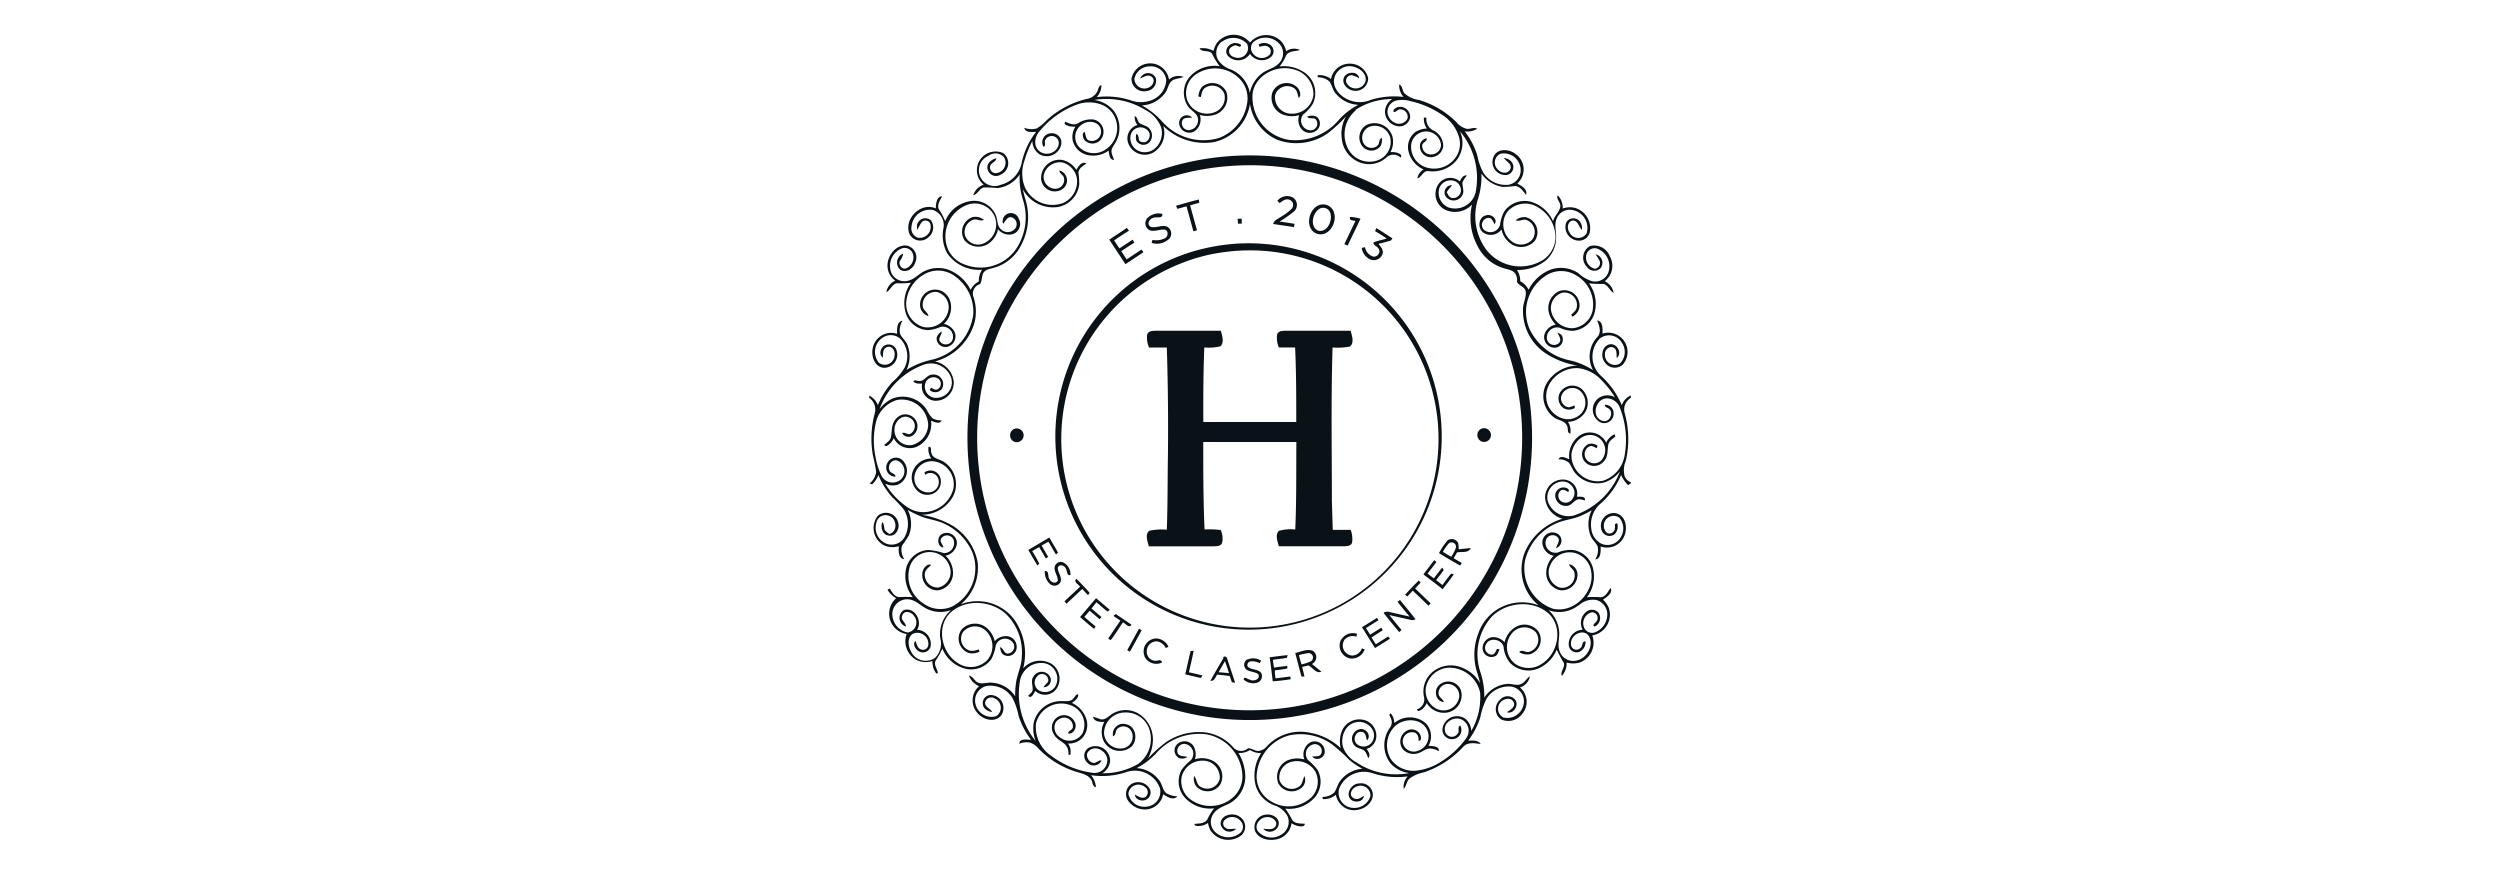 <?xml version="1.0" encoding="UTF-8"?> <svg xmlns="http://www.w3.org/2000/svg" id="Layer_1" data-name="Layer 1" viewBox="0 0 400 140"> <defs> <style>.cls-1{fill:#0a1117;}</style> </defs> <title>lopgo_clients22</title> <path class="cls-1" d="M194.62,7A3.37,3.37,0,0,1,200,6.81a3.39,3.39,0,0,1,5-.19,3.65,3.65,0,0,1,.79,1.57A2.19,2.19,0,0,1,208,8c-.72.25-1.73.09-2.2.83a7.14,7.14,0,0,1-1.07,1.8,5.82,5.82,0,0,1,3.76.82,4,4,0,0,1,1.58,5.12,6.28,6.28,0,0,1-1.55,1.74,1.56,1.56,0,0,0,1.17,2.54,1.07,1.07,0,0,0,.89-1.68c-.35-.48-1.08,0-1.43-.5a1.77,1.77,0,0,1,1.51,0,1.4,1.4,0,0,1,0,2.19,1.72,1.72,0,0,1-2.52-.34,2.4,2.4,0,0,1-.27-2.1,4.12,4.12,0,0,1-2.62-.09,2.9,2.9,0,0,1-1.68-3.53,2.47,2.47,0,0,1,4-.81c.39.44.71,1.21.23,1.69-.18-.5-.21-1.11-.63-1.49A2,2,0,0,0,204,15.34a2.64,2.64,0,0,0,2.71,2.85,3.4,3.4,0,0,0,3.44-3.07,4.09,4.09,0,0,0-3.11-4c-2.7-.83-6.12.83-6.61,3.73a6.9,6.9,0,0,0,5.89,7.54,9.16,9.16,0,0,0,7.83-3.13,11.14,11.14,0,0,1,3.17-2.49,5,5,0,0,1-3.56-1.75c-.53-.57-.62-1.39-1.07-2a2.64,2.64,0,0,0-1.86-.64v-.35a3,3,0,0,1,2.13.62,3,3,0,0,1,2.73-2.45,3,3,0,0,1,3.21,2.24,2,2,0,0,1-2.38,2.06c-.95-.14-1.93-1.14-1.47-2.13s2.27-1,2.43.16a6.34,6.34,0,0,0-1.17-.5.89.89,0,0,0-.91,1.14,1.66,1.66,0,0,0,3,.06c.5-1.16-.65-2.26-1.71-2.52a2.5,2.5,0,0,0-3.26,2.14c-.06,1.68,1.46,2.94,3,3.35a4.54,4.54,0,0,0,2.91-.22,12.69,12.69,0,0,1,5.23-.47,2.79,2.79,0,0,1-.7-2c.58.25.46,1,.84,1.42a4.25,4.25,0,0,0,2.31,1.06,14.27,14.27,0,0,1,6,3.55,3.08,3.08,0,0,0,1.62,1.06c.58.12,1.17-.32,1.71,0a3,3,0,0,1-2,.42,11.9,11.9,0,0,1,2,3.79,10.17,10.17,0,0,0,.94,2.75,4.23,4.23,0,0,0,4.08,2,2.36,2.36,0,0,0,1.94-2.2,2.7,2.7,0,0,0-3.24-2.76,1.54,1.54,0,0,0-.44,2.5c.47.57,1.58.84,2,0s-.64-1.25-1-1.81a1.68,1.68,0,0,1,1.29.71,1.3,1.3,0,0,1-.85,2,2.08,2.08,0,0,1-2.06-3c.66-1.36,2.59-1.15,3.59-.28a3,3,0,0,1,.15,4.65c.66.34,1.71.89,1.42,1.8-.47-.56-.9-1.3-1.69-1.41a20.19,20.19,0,0,1-2,.15,5,5,0,0,1-3.45-2.15,12.07,12.07,0,0,1-.57,4.13,9.07,9.07,0,0,0,1.19,7.85,6.88,6.88,0,0,0,9.31,1.8,4.54,4.54,0,0,0,1.93-3.62A5.66,5.66,0,0,0,246,33.13a3.79,3.79,0,0,0-4.72.63,3.41,3.41,0,0,0,.8,5,2.42,2.42,0,0,0,3.09-.44,2.06,2.06,0,0,0-1-3.15c-.56-.13-1.11.33-1.66.07a2.07,2.07,0,0,1,1.66-.48,2.47,2.47,0,0,1,1.42,3.74,2.89,2.89,0,0,1-3.91.46,3.76,3.76,0,0,1-1.44-2.25,2.12,2.12,0,0,1-2.81.57c-1.09-.64-.93-2.64.42-2.84.77-.25,1.88.67,1.27,1.43-.24-.44-.45-1.13-1.09-1a1.13,1.13,0,0,0-.62,1.88A1.6,1.6,0,0,0,240,36a6.32,6.32,0,0,1,.68-2.17,4,4,0,0,1,4.46-1.49,5.52,5.52,0,0,1,3.35,3.07c.19-.85.95-1.42,1.14-2.25s-.74-1.24-.38-1.91a2.94,2.94,0,0,1,.79,2.11,3.43,3.43,0,0,1,1.82-.13,3.37,3.37,0,0,1,2.49,4,1.77,1.77,0,0,1-1.85,1.27,2.18,2.18,0,0,1-1.9-2.92,1.31,1.31,0,0,1,2.12-.2,1.82,1.82,0,0,1,.39,1.4c-.52-.48-.59-1.45-1.44-1.51-.89.15-1,1.27-.56,1.91a1.58,1.58,0,0,0,2.74.18,2.91,2.91,0,0,0-2.81-3.8,2.25,2.25,0,0,0-2,1.49c-.39,1,0,2-.06,3a4.86,4.86,0,0,1-1.67,3.64,7.26,7.26,0,0,1-4.59,1.51,3.18,3.18,0,0,1,.52,1.8,3,3,0,0,1,1.33,1.36,6.71,6.71,0,0,1,3.55-3.23,5.07,5.07,0,0,1,4.41.57A5.74,5.74,0,0,0,254.76,45a2.27,2.27,0,0,0,2.52-1.27,3,3,0,0,0-1.9-4,1.4,1.4,0,0,0-1.58,1.08A1.86,1.86,0,0,0,255.17,43a.93.93,0,0,0,.79-1.22,7.65,7.65,0,0,0-.68-1.09A1.38,1.38,0,0,1,256,43a1.44,1.44,0,0,1-2.07-.27,2.12,2.12,0,0,1,.47-3.36A2.68,2.68,0,0,1,257.57,41a3.1,3.1,0,0,1-.82,4,2.47,2.47,0,0,1,1.43,1.85c-.68-.34-.87-1.27-1.66-1.43a17.32,17.32,0,0,1-2.28-.08,5.49,5.49,0,0,1,.8,5,3.94,3.94,0,0,1-3.35,2.59,4.82,4.82,0,0,1-2.07-.47,1.64,1.64,0,0,0-2.1,1.86,1.17,1.17,0,0,0,1.89.59c.55-.5,0-1.18-.23-1.7.28.14.64.25.76.58a1.31,1.31,0,0,1-1.12,1.84,1.69,1.69,0,0,1-1.7-2.13,2.32,2.32,0,0,1,1.81-1.56,4.32,4.32,0,0,1-1.06-1.73,3,3,0,0,1,1.62-3.64,2.43,2.43,0,0,1,3.21,2.64,2.1,2.1,0,0,1-1.12,1.46l-.19-.31c.35-.34.8-.66.89-1.17a2,2,0,0,0-2.36-2.34,2.59,2.59,0,0,0-1.76,2.78,3.44,3.44,0,0,0,3.53,2.88,3.62,3.62,0,0,0,3.12-2.78,5.39,5.39,0,0,0-2.67-5.7,4.51,4.51,0,0,0-4.36-.19,6.91,6.91,0,0,0-3.1,8.69A9.13,9.13,0,0,0,251,57.62a11.26,11.26,0,0,1,3.89,1.61,4.58,4.58,0,0,1,.64-5.26c.76-.76.37-1.86,0-2.7,1,.15.86,1.38.88,2.1a3.08,3.08,0,0,1,3.26,4.94,1.91,1.91,0,0,1-2.89-.32c-.72-.89-.5-2.56.69-2.88s2.2,1.41,1.2,2.17c-.05-.57.11-1.39-.54-1.68s-1.41.39-1.34,1.09a1.6,1.6,0,0,0,2.37,1.5,2.6,2.6,0,0,0,.35-3.34,2.38,2.38,0,0,0-3.54-.68,4.14,4.14,0,0,0,.23,6,13.22,13.22,0,0,1,3.29,4.67,2.6,2.6,0,0,1,1.44-1.57v.39a2.16,2.16,0,0,0-1,2.36,15.53,15.53,0,0,1,.21,7.69,3.81,3.81,0,0,0-.18,2.53,1.84,1.84,0,0,0,1,.94v.11l-.46.34A5.6,5.6,0,0,1,259.37,76a12.34,12.34,0,0,1-3.26,4.56,4.41,4.41,0,0,0-1.51,4A3.06,3.06,0,0,0,256.23,87a2.46,2.46,0,0,0,3.23-1.31,2.62,2.62,0,0,0-.37-2.86,1.57,1.57,0,0,0-2,2.41.81.81,0,0,0,1.07-.2c.33-.31.2-.8.25-1.2l.34-.14a1.77,1.77,0,0,1-.4,1.77,1.34,1.34,0,0,1-2.13-.76,2.05,2.05,0,0,1,2.54-2.54c1.51.56,1.7,2.61,1,3.86a3,3,0,0,1-3.65,1.41c0,.7.07,2-.88,2.07a2.72,2.72,0,0,0,.38-2.12c-.3-.58-.83-1-1.09-1.62a5,5,0,0,1,.16-4.14,12.94,12.94,0,0,1-2.28,1.1c-1,.36-2.07.48-3.06.87A8.76,8.76,0,0,0,244,89.7a6.85,6.85,0,0,0,4.36,7.66c3.37.91,6.79-2.54,6.24-5.88a3.64,3.64,0,0,0-2.24-2.88A3.36,3.36,0,0,0,248,90.53a2.57,2.57,0,0,0,1.6,3.49,2,2,0,0,0,2.28-2.51c-.15-.49-.76-.72-.81-1.24a1.72,1.72,0,0,1,1.32,1.84,2.49,2.49,0,0,1-2.81,2.32,2.84,2.84,0,0,1-2.18-2.94,3.84,3.84,0,0,1,1.19-2.56,2.28,2.28,0,0,1-1.81-2,1.62,1.62,0,0,1,2.47-1.5A1.28,1.28,0,0,1,249,87.7c.07-.57.72-1.18.24-1.72a1.13,1.13,0,0,0-1.89.42,1.59,1.59,0,0,0,1.89,2,5.41,5.41,0,0,1,2.47-.4,3.9,3.9,0,0,1,3.2,3.06,5.48,5.48,0,0,1-1,4.5,12.74,12.74,0,0,1,2.14,0c.82,0,1.21-.88,1.63-1.48.44.82-.63,1.46-1.2,1.86a3.87,3.87,0,0,1,.94,1.36,3.36,3.36,0,0,1-2.66,4.36,3.37,3.37,0,0,1-2,4.34,3.75,3.75,0,0,1-2.1,0,2.91,2.91,0,0,1-.77,2.14c-.3-.72.57-1.34.32-2.08a20.46,20.46,0,0,1-1.13-2.12,5.7,5.7,0,0,1-2.56,2.83,4.11,4.11,0,0,1-4.95-.75,4.77,4.77,0,0,1-1-2.55c-.3-1.21-2.28-1.57-2.82-.36a1.09,1.09,0,0,0,.93,1.63c.51,0,.64-.57.84-.92l.4.06c-.17.4-.27.91-.7,1.11a1.41,1.41,0,0,1-2-1.17,1.77,1.77,0,0,1,1.87-1.88,2.61,2.61,0,0,1,1.65.82,3.8,3.8,0,0,1,1.82-2.47,2.81,2.81,0,0,1,3.51.65,2.43,2.43,0,0,1-1.25,3.73,2.54,2.54,0,0,1-1.74-.31c.39-.56,1,.1,1.55-.06a2,2,0,0,0,1.06-3.19,2.56,2.56,0,0,0-3.86.32,3.4,3.4,0,0,0,.59,4.78,3.77,3.77,0,0,0,4.35-.05c2.52-1.64,3.32-5.66,1.13-7.88-2.51-2.39-6.87-2-9.23.4a9,9,0,0,0-1.78,8.94,12.2,12.2,0,0,1,.6,4,4.82,4.82,0,0,1,3.86-2.2c.68,0,1.42.34,2.07,0s.84-.89,1.37-1.22a2.3,2.3,0,0,1-1.6,1.79,3,3,0,0,1,.35,4.25,2.74,2.74,0,0,1-3.4.84,2,2,0,0,1-.12-3.13,1.59,1.59,0,0,1,2.41,0c.66.85-.26,2.39-1.33,2,.53-.36,1.49-.88,1.05-1.66s-1.48-.5-2,0a1.57,1.57,0,0,0,.39,2.51,2.66,2.66,0,0,0,3.17-1.83,2.4,2.4,0,0,0-1.8-3.1,4.18,4.18,0,0,0-4.07,1.93,11.86,11.86,0,0,0-1,3,12.56,12.56,0,0,1-1.93,3.7c.72,0,1.57-.13,2,.54-.93-.11-2-.36-2.77.42a15.05,15.05,0,0,1-6.3,4.11,5.78,5.78,0,0,0-2.32,1c-.49.44-.47,1.18-.92,1.65a2.39,2.39,0,0,1,.64-2,12.62,12.62,0,0,1-5.72-.54,4.28,4.28,0,0,0-5.26,2.52,2.43,2.43,0,0,0,2.19,3.06,2.7,2.7,0,0,0,2.82-1.87,1.58,1.58,0,0,0-2.27-1.52c-.67.24-1.24,1.22-.55,1.75s1.25,0,1.78-.29c-.1,1.14-1.9,1.22-2.34.26s.51-2.24,1.58-2.24a1.88,1.88,0,0,1,2.18,2c-.32,2-3,2.9-4.58,1.82a3,3,0,0,1-1.32-2,3.11,3.11,0,0,1-2.08.69l-.09-.36a2.69,2.69,0,0,0,1.9-.7c.42-.59.53-1.34,1-1.92A4.91,4.91,0,0,1,218,123a11.58,11.58,0,0,1-2.15-1.45,24.81,24.81,0,0,0-2.81-2.51,8.67,8.67,0,0,0-6.81-1.37,7.06,7.06,0,0,0-5.17,6.58,4.57,4.57,0,0,0,2.37,4,5.3,5.3,0,0,0,6.34-.63,3.56,3.56,0,0,0,.7-4.14,3.45,3.45,0,0,0-4.13-1.5,2.58,2.58,0,0,0-1.61,2.88,2.06,2.06,0,0,0,3.11,1c.57-.37.59-1.13.87-1.69a1.68,1.68,0,0,1-.18,1.58,2.43,2.43,0,0,1-4-.42,2.88,2.88,0,0,1,1.7-3.76,4.16,4.16,0,0,1,2.47-.06,2.22,2.22,0,0,1,.92-2.71,1.6,1.6,0,0,1,2.33,1.54c0,.93-1.38,1.52-2,.71.47-.09,1.16.1,1.43-.43a1.09,1.09,0,0,0-1.1-1.55,1.57,1.57,0,0,0-1,2.53,10.4,10.4,0,0,1,1.5,1.54,3.88,3.88,0,0,1-.4,4.43,5.46,5.46,0,0,1-4.73,1.81,13.09,13.09,0,0,1,1.13,1.87c.49.58,1.31.5,2,.55-.09.58-.73.41-1.14.36a3.9,3.9,0,0,1-1-.44,3,3,0,0,1-1.92,2.44c-1.34.48-3.27.24-3.91-1.2a2,2,0,0,1,1.76-2.62c1-.14,2.26.55,2,1.67a1.44,1.44,0,0,1-2.45.6c.66,0,1.6.28,2-.47s-.62-1.48-1.36-1.4c-1.07-.06-2.16,1.21-1.53,2.21a2.85,2.85,0,0,0,3.71.63,2.35,2.35,0,0,0,1.06-3,3.65,3.65,0,0,0-2.16-1.74,4.9,4.9,0,0,1-2.89-3,6.51,6.51,0,0,1,.84-5.35A3.05,3.05,0,0,1,200,120a3,3,0,0,1-1.85.47,7.45,7.45,0,0,1,1.1,3.95,4.93,4.93,0,0,1-2.53,4.13c-1,.49-2.12.82-2.68,1.84a2.2,2.2,0,0,0,.32,2.66,3,3,0,0,0,4.14.16,1.32,1.32,0,0,0,0-1.84,1.73,1.73,0,0,0-2.6-.12.81.81,0,0,0,.12,1.16c.48.44,1.18.14,1.75.2a1.43,1.43,0,0,1-2.47-.83c0-1.37,1.91-1.83,2.92-1.18a1.88,1.88,0,0,1,.45,3,3.41,3.41,0,0,1-5-.74,5.05,5.05,0,0,1-.4-1.19,2.54,2.54,0,0,1-2,.44l-.2-.28c.71-.09,1.6,0,2.08-.68a9.14,9.14,0,0,1,1.11-1.82,5.44,5.44,0,0,1-4.73-1.76,3.89,3.89,0,0,1-.47-4.41,8.8,8.8,0,0,1,1.5-1.55,1.59,1.59,0,0,0-.89-2.57,1.11,1.11,0,0,0-1.25,1.44c.25.62,1.05.44,1.56.64a1.45,1.45,0,0,1-1.32.17,1.38,1.38,0,0,1-.26-2.26,1.71,1.71,0,0,1,2.57.36,2.62,2.62,0,0,1,.22,2.09,3.75,3.75,0,0,1,3.18.44,2.8,2.8,0,0,1,.89,3.57,2.44,2.44,0,0,1-3.9.27,2.05,2.05,0,0,1-.3-1.6c.46.51.36,1.36,1,1.71a2.06,2.06,0,0,0,3.1-1.26,2.7,2.7,0,0,0-2.86-2.9,3.39,3.39,0,0,0-3.21,2.49,3.64,3.64,0,0,0,1.36,3.69,5.42,5.42,0,0,0,7.17-.64,4.5,4.5,0,0,0,1.17-3.06,7,7,0,0,0-5.66-6.68,9.13,9.13,0,0,0-8.13,3,11.51,11.51,0,0,1-3.15,2.39,4.8,4.8,0,0,1,3.79,2.2c.35.6.43,1.39,1,1.83a3.72,3.72,0,0,0,1.74.48c-.62.73-1.65.09-2.27-.34a3,3,0,0,1-2.61,2.43,3.31,3.31,0,0,1-3-1.38,1.92,1.92,0,0,1,.21-2.43,2.1,2.1,0,0,1,3.27.57,1.28,1.28,0,0,1-.91,1.79c-.63.13-1.44-.19-1.48-.9.53.24,1.16.75,1.74.33a1,1,0,0,0-.16-1.58,1.62,1.62,0,0,0-2.63,1.11,2.59,2.59,0,0,0,2.72,2.07,2.42,2.42,0,0,0,2.34-2.93,4.26,4.26,0,0,0-5.37-2.62,12.12,12.12,0,0,1-5.67.5,3.32,3.32,0,0,1,.79,1.92c-.57-.1-.5-.76-.74-1.15-.45-.81-1.41-1-2.22-1.26a14.2,14.2,0,0,1-6.24-3.78,3,3,0,0,0-1.34-.94,2.92,2.92,0,0,0-1.72.18c0-.9,1.26-.63,1.88-.64a12.63,12.63,0,0,1-2-3.84,10.3,10.3,0,0,0-1-2.88,4.15,4.15,0,0,0-4.14-1.88,2.4,2.4,0,0,0-1.72,3,2.64,2.64,0,0,0,3.26,1.84,1.61,1.61,0,0,0-.23-2.85,1,1,0,0,0-1.53.69c0,.73.86.9,1.13,1.49-.68-.11-1.44-.52-1.49-1.29a1.28,1.28,0,0,1,1.39-1.43,2.07,2.07,0,0,1,1.5,3.31c-1.05,1.2-3,.59-3.84-.55a3,3,0,0,1,.36-4.18,2.91,2.91,0,0,1-1.63-1.7c.66.11.87.88,1.46,1.13s1.3,0,1.94,0a4.83,4.83,0,0,1,4,2.19,13.2,13.2,0,0,1,.12-2.08c.19-1.46.93-2.8.94-4.3a8.59,8.59,0,0,0-2.44-6.7c-2.39-2.3-6.66-2.58-9.09-.2-2.2,2.29-1.29,6.41,1.36,8a3.69,3.69,0,0,0,4.55-.42,3.4,3.4,0,0,0-.38-5,2.5,2.5,0,0,0-3.4.4,2,2,0,0,0,1.1,3,2.48,2.48,0,0,0,1.39-.22c0,.09.12.27.15.36a2.49,2.49,0,0,1-1.73.23,2.45,2.45,0,0,1-1.12-3.79,2.92,2.92,0,0,1,4.13-.1,4,4,0,0,1,1.15,2,2.36,2.36,0,0,1,1.77-.81,1.7,1.7,0,0,1,1.74,1.81,1.39,1.39,0,0,1-2.08,1.18c-.44-.24-.49-.78-.61-1.22.63.12.64,1.14,1.35,1a1.1,1.1,0,0,0,.76-1.7,1.57,1.57,0,0,0-2.76.38,7.07,7.07,0,0,1-.7,2.2,4,4,0,0,1-3.85,1.63,5.35,5.35,0,0,1-4-3.3,11.54,11.54,0,0,1-1.08,1.94c-.34.72.32,1.37.35,2-.32.25-.42-.32-.59-.49a3.74,3.74,0,0,1-.28-1.45,3.37,3.37,0,0,1-2.59-.19,3.42,3.42,0,0,1-1.53-4.13,3.29,3.29,0,0,1-1.67-5.73A3.54,3.54,0,0,1,142,94.35l.37-.18c.34.57.72,1.25,1.43,1.37a16.9,16.9,0,0,1,2.25,0,5.41,5.41,0,0,1-1-4.86A3.87,3.87,0,0,1,148.52,88a9.77,9.77,0,0,1,2.45.49,1.6,1.6,0,0,0,1.62-2.06,1.13,1.13,0,0,0-1.94-.36c-.43.51.18,1,.31,1.53-1-.07-1.1-1.64-.3-2.12A1.63,1.63,0,0,1,153.1,87a2.25,2.25,0,0,1-1.82,1.91,3.8,3.8,0,0,1,1.2,3A2.78,2.78,0,0,1,150,94.46a2.45,2.45,0,0,1-2.32-3.21c.21-.48.69-1.12,1.3-.86-.37.4-.9.72-1,1.3A2.06,2.06,0,0,0,150.16,94a2.53,2.53,0,0,0,1.92-2.77,3.35,3.35,0,0,0-6.53-.51,5.21,5.21,0,0,0,2.17,5.82,4.61,4.61,0,0,0,4.57.53,6.92,6.92,0,0,0,3.26-8.76,9,9,0,0,0-4.8-4.66c-1.06-.45-2.23-.57-3.31-1a14.84,14.84,0,0,1-2.2-1.06,5,5,0,0,1,.18,4.07,18.7,18.7,0,0,1-1.12,1.67,2.76,2.76,0,0,0,.39,2.14c-1-.1-.92-1.36-.88-2.08a3.34,3.34,0,0,1-2.37-.14,3.14,3.14,0,0,1-1-4.71,2,2,0,0,1,3.23.93c.38,1-.3,2.47-1.51,2.21-1-.12-1.29-1.33-1-2.15.34.35.27.85.39,1.28a3.8,3.8,0,0,0,.75.63c1.4-.4,1.21-2.51-.08-2.92a1.49,1.49,0,0,0-2,1.12,2.76,2.76,0,0,0,1.59,3.35,2.4,2.4,0,0,0,2.95-1.1,4.38,4.38,0,0,0-.15-4.37,16.46,16.46,0,0,0-1.77-1.87A12.6,12.6,0,0,1,140.54,76a3.8,3.8,0,0,1-1,1.5l-.4-.15h0a2.89,2.89,0,0,0,1.05-1.85,26.81,26.81,0,0,0-.53-2.64A15.6,15.6,0,0,1,140,66a2.31,2.31,0,0,0-.92-2.34v-.36a2.8,2.8,0,0,1,1.38,1.53,12.59,12.59,0,0,1,2.29-3.67,9.49,9.49,0,0,0,2-2.35,4.13,4.13,0,0,0-.52-4.42,2.28,2.28,0,0,0-2.46-.64,2.73,2.73,0,0,0-1.16,4.28,1.56,1.56,0,0,0,2.52-1.16c.13-.67-.35-1.56-1.13-1.36s-.72,1.08-.74,1.7c-.76-.52-.31-1.74.42-2a1.32,1.32,0,0,1,1.76.82,2.1,2.1,0,0,1-2.1,2.81c-1.48-.17-2-2-1.68-3.23a3,3,0,0,1,3.87-2.2c0-.71-.07-2,.88-2.09A2.87,2.87,0,0,0,144,53.4c.29.63.88,1.08,1.16,1.72a5,5,0,0,1-.12,4.07,13.25,13.25,0,0,1,4.25-1.68,8.62,8.62,0,0,0,6.43-7.16,7,7,0,0,0-3.43-6.48,4.48,4.48,0,0,0-3.8-.28A5.67,5.67,0,0,0,145,48.31a3.86,3.86,0,0,0,2.71,4,3.39,3.39,0,0,0,4.06-2.81,2.54,2.54,0,0,0-1.83-2.78,2.06,2.06,0,0,0-2.29,2.36c.11.61.81.88.9,1.5a1.89,1.89,0,0,1-1.34-1.7,2.42,2.42,0,0,1,3.58-2.25c1.87,1.06,1.75,3.86.23,5.18a2.57,2.57,0,0,1,1.7,1.27,1.74,1.74,0,0,1-1.11,2.4,1.4,1.4,0,0,1-1.75-1.28c0-.52.42-.87.77-1.19.14.6-.69,1.16-.17,1.71a1.16,1.16,0,0,0,2-.54,1.63,1.63,0,0,0-2-1.86,5.77,5.77,0,0,1-2.07.5,3.91,3.91,0,0,1-3.42-2.58,5.5,5.5,0,0,1,.79-5,14.2,14.2,0,0,1-2.26.08c-.81.15-1,1.1-1.69,1.43a2.51,2.51,0,0,1,1.43-1.85A2.91,2.91,0,0,1,142,42.57c-.06-1.63,1.32-3.46,3.07-3.28a1.93,1.93,0,0,1,1.4,2.64c-.28,1-1.44,1.82-2.4,1.24a1.53,1.53,0,0,1,.45-2.6,3.25,3.25,0,0,1-.54,1.2c-.27.59.37,1.43,1,1.16a1.88,1.88,0,0,0,1.06-2.38,1.39,1.39,0,0,0-1.64-.84,3,3,0,0,0-1.76,4,2.28,2.28,0,0,0,2.63,1.21c1-.21,1.63-1,2.49-1.46a5.07,5.07,0,0,1,3.7-.4,6.57,6.57,0,0,1,3.84,3.33,2.86,2.86,0,0,1,1.31-1.35,3.28,3.28,0,0,1,.52-1.88,6.19,6.19,0,0,1-5.58-2.64,6,6,0,0,1-.58-4.11,2.54,2.54,0,0,0-1.7-2.81,2.93,2.93,0,0,0-3.42,2.61,1.57,1.57,0,0,0,1,1.82,1.76,1.76,0,0,0,2-2.21.82.82,0,0,0-1.34-.3c-.33.37-.48.87-.79,1.26,0-.2,0-.58,0-.77a1.36,1.36,0,0,1,2.24-.74,2,2,0,0,1-.42,2.7,1.91,1.91,0,0,1-3.06-.62c-.84-2.39,1.88-5.07,4.25-4,0-.69.12-1.95,1-1.94-.31.64-.87,1.37-.5,2.11a8.68,8.68,0,0,1,1,1.88,5.17,5.17,0,0,1,4.26-3.25,3.76,3.76,0,0,1,3.9,2.43c.24.7.15,1.58.76,2.1a1.53,1.53,0,0,0,2.18,0,1.15,1.15,0,0,0-.47-1.91c-.7-.17-1,.66-1.37,1.05A1.26,1.26,0,0,1,163,35a1.7,1.7,0,0,1-1,2.47,2.26,2.26,0,0,1-2.32-.8,3.65,3.65,0,0,1-1.37,2.2,2.92,2.92,0,0,1-3.93-.35,2.48,2.48,0,0,1,1.27-3.79,2.11,2.11,0,0,1,1.77.45c-.58.3-1.17-.26-1.76,0a2.11,2.11,0,0,0-1.26,2.5A2.23,2.23,0,0,0,157.25,39a3.32,3.32,0,0,0,1.83-4.51A3.48,3.48,0,0,0,155,32.69,5.39,5.39,0,0,0,151.73,40a4.61,4.61,0,0,0,2.46,2.26,6.91,6.91,0,0,0,8.37-2.4A9.11,9.11,0,0,0,163.68,32a11.41,11.41,0,0,1-.53-4.1,4.86,4.86,0,0,1-3.56,2.19,18.07,18.07,0,0,0-2.2-.09c-.72.18-.94,1.07-1.67,1.24a2.61,2.61,0,0,1,1.67-1.69,3,3,0,0,1,3.09-5.07,2,2,0,0,1-.41,3.48A1.38,1.38,0,0,1,158,27c-.16-.89.65-1.5,1.42-1.68-.07.63-.89.71-1,1.3a.91.91,0,0,0,1.16,1.05,1.68,1.68,0,0,0,1.05-2.53,1.86,1.86,0,0,0-2.49-.21,2.52,2.52,0,0,0,2,4.63,4.51,4.51,0,0,0,3.3-3.38,12.12,12.12,0,0,1,2.34-5.08c-.65,0-1.7.19-1.9-.66a3.09,3.09,0,0,0,2,.11,7.1,7.1,0,0,0,1.56-1.28,14.49,14.49,0,0,1,6.43-3.44,2.32,2.32,0,0,0,1.67-1.13c.2-.38.19-.94.69-1.09a2.84,2.84,0,0,1-.75,1.93,12.41,12.41,0,0,1,5.51.54,4.59,4.59,0,0,0,2.84.08,3.64,3.64,0,0,0,2.77-3.28,2.45,2.45,0,0,0-2.64-2.26,2.49,2.49,0,0,0-2.46,2A1.6,1.6,0,0,0,183.8,14c.63-.24,1.11-1.16.51-1.68s-1.29,0-1.88.24a1.35,1.35,0,0,1,2.52,0,1.68,1.68,0,0,1-1.44,2,2,2,0,0,1-2.47-2,3.05,3.05,0,0,1,6,.17,2.27,2.27,0,0,1,2.34-.42c-.54.23-1.15.24-1.68.49-.8.44-.79,1.48-1.32,2.13a4.94,4.94,0,0,1-3.69,1.94,11.75,11.75,0,0,1,3.23,2.55A8.82,8.82,0,0,0,195,22.09a7.1,7.1,0,0,0,4.59-5.95A4.49,4.49,0,0,0,198,12.29a5.43,5.43,0,0,0-6.68-.37,3.63,3.63,0,0,0-1.4,4,3.38,3.38,0,0,0,4.64,1.94A2.49,2.49,0,0,0,195.89,15a2.07,2.07,0,0,0-3.15-.89c-.44.34-.48.92-.61,1.42l-.38-.08a2.62,2.62,0,0,1,.58-1.55,2.5,2.5,0,0,1,3.89.8,2.87,2.87,0,0,1-1.58,3.56,4.08,4.08,0,0,1-2.67.13,2.28,2.28,0,0,1-.79,2.57,1.62,1.62,0,0,1-2.52-1.33,1.22,1.22,0,0,1,2.08-.83c-.52.11-1.3-.11-1.57.5a1.1,1.1,0,0,0,1.12,1.51,1.58,1.58,0,0,0,1.18-2.38c-.42-.59-1.12-.94-1.49-1.57a3.92,3.92,0,0,1,.35-4.54,5.3,5.3,0,0,1,4.83-1.72,10.74,10.74,0,0,1-1.23-2c-.49-.68-1.58-.15-2-.86a3.36,3.36,0,0,1,2.21.41A5.4,5.4,0,0,1,194.62,7m.88-.36a2.32,2.32,0,0,0-.64,2.89,3.9,3.9,0,0,0,2.11,1.6,5,5,0,0,1,3,3.75,5.22,5.22,0,0,1,2-3.18c.81-.6,1.88-.78,2.6-1.51A2.29,2.29,0,0,0,205,7.4a3,3,0,0,0-4.49-.64,1.39,1.39,0,0,0,0,1.85,1.75,1.75,0,0,0,2.64.13.85.85,0,0,0-.25-1.26c-.42-.3-.92-.08-1.36,0l-.17-.35a1.74,1.74,0,0,1,1.8,0,1.23,1.23,0,0,1,.16,2A2.28,2.28,0,0,1,200,8.62a2.25,2.25,0,0,1-3.6.24c-.68-1,.49-2.21,1.54-1.94.28,0,1,.32.41.56l-.7-.24c-.45.14-1,.38-1,.94,0,.81,1,1.17,1.68,1.06A1.56,1.56,0,0,0,199.52,7a3,3,0,0,0-4-.32m21.38,11a5,5,0,0,0-1.4,5.71,3.88,3.88,0,0,0,4.87,2.28,3.13,3.13,0,0,0,2.06-3.68,2.55,2.55,0,0,0-3.33-1.71,1.91,1.91,0,0,0-.92,2.66,1.45,1.45,0,0,0,2.26.32c.33-.35.13-1,.65-1.2a2.3,2.3,0,0,1-.17,1.27,1.85,1.85,0,0,1-3,0,2.33,2.33,0,0,1,.69-3.32,3,3,0,0,1,4.15,1.73,3.42,3.42,0,0,1-.29,2.6,3,3,0,0,1,1.11.11c.33.13.84.33.52.77a1.64,1.64,0,0,0-2.21-.08,4.13,4.13,0,0,1-4.21.89,4.53,4.53,0,0,1-3-3.9,5.69,5.69,0,0,1,.7-3.54,21.07,21.07,0,0,1-3,2.78,8.79,8.79,0,0,1-8,1A7.49,7.49,0,0,1,200,16.64a7.49,7.49,0,0,1-5.74,6.09,9.37,9.37,0,0,1-8.14-2.58,3.66,3.66,0,0,1-1.65,4.29,2.82,2.82,0,0,1-4-1.68A2.23,2.23,0,0,1,182,20a1.89,1.89,0,0,1-.44-1.42c.47.17.4.79.75,1.1.51.4,1.29.4,1.67,1a1.65,1.65,0,0,1,0,2,1.31,1.31,0,0,1-2,.05c-.34-.35-.22-.85-.21-1.28.67.1.13,1.12.84,1.24,1.08.44,1.81-1.13,1-1.84a1.61,1.61,0,0,0-2.72.83,2.27,2.27,0,0,0,2.51,2.66c1.84-.14,2.9-2.33,2.37-4a5.28,5.28,0,0,0-2.57-2.78A11.86,11.86,0,0,0,175.06,16a4.86,4.86,0,0,1,3.18,1.78,4.62,4.62,0,0,1,.46,4.61c-.22.51-.59.93-.8,1.44s.16,1.2.35,1.76c-.76,0-.77-.95-.87-1.49a4.22,4.22,0,0,1-2.89.78,3.16,3.16,0,0,1-2.85-2.37,3.05,3.05,0,0,1,.42-2.24,4,4,0,0,1-1.1-.11c-.3-.14-.83-.26-.52-.68.62.25,1.31.62,2,.27a3.81,3.81,0,0,1,2.51-.63,2,2,0,0,1,1.44,2.78,1.73,1.73,0,0,1-2.92.45c-.21-.35-.41-1.08.08-1.25.19.5.14,1.27.8,1.41a1.48,1.48,0,0,0,1.77-1.83c-.26-1.17-1.79-1.46-2.73-.93a2.42,2.42,0,0,0-.81,3.7,3.33,3.33,0,0,0,3.87.73,4.11,4.11,0,0,0,2.21-4.54,3.9,3.9,0,0,0-2.45-2.91,5.65,5.65,0,0,0-3.91,0,14.12,14.12,0,0,0-5.91,4.2,2.69,2.69,0,0,0-.75,1.95,1.81,1.81,0,0,0,1.95,1.71c1.07,0,2.18-1.13,1.7-2.22a1.16,1.16,0,0,0-2.1.13c-.06.35.17.81-.23,1a1.45,1.45,0,0,1,1.25-2.18,1.51,1.51,0,0,1,1.59,1.79,2.38,2.38,0,0,1-3.45,1.6,2.59,2.59,0,0,1-1.17-2.16,16.4,16.4,0,0,0-1.24,3.08A6,6,0,0,0,164,30a4.87,4.87,0,0,0,6.1,2.48,3.78,3.78,0,0,0,2.2-2.94A3.17,3.17,0,0,0,170,26,2.65,2.65,0,0,0,167,28a1.91,1.91,0,0,0,2,2.2,1.43,1.43,0,0,0,1.23-1.76c-.12-.47-.72-.65-.73-1.17a1.66,1.66,0,0,1,.46,3,2.2,2.2,0,0,1-3.38-1.57A2.94,2.94,0,0,1,170,25.6a3.58,3.58,0,0,1,2.22,1.58c.29-.54.92-1.49,1.61-1-.55.35-1.23.73-1.28,1.47a12.38,12.38,0,0,1,.13,1.82,4.16,4.16,0,0,1-3.5,3.66,5.43,5.43,0,0,1-5.54-2.89c.12.55.25,1.11.42,1.65a9.55,9.55,0,0,1-.75,7.47,6.92,6.92,0,0,1-4.28,3.48c-.55.18-1.21.22-1.6.69s-.25,1.33-.62,1.93a1.58,1.58,0,0,0-1.1,1.92,7.33,7.33,0,0,1,.21,4.25,9,9,0,0,1-6.33,6.2,3.73,3.73,0,0,1,3,3.15,2.89,2.89,0,0,1-3.05,3.14,2.29,2.29,0,0,1-2-2.75c-.47,0-1,.08-1.38-.31.13-.39.52-.09.79-.12.92.21,1.31-1,2.21-1a1.53,1.53,0,0,1,1.59,2.2,1.3,1.3,0,0,1-2,.26l.22-.38c.32.18.7.47,1.08.24a1,1,0,0,0,0-1.71,1.37,1.37,0,0,0-2.05,1,1.81,1.81,0,0,0,1.42,2.08,2.49,2.49,0,0,0,2.8-3.07,3.42,3.42,0,0,0-4.24-2.27,11.75,11.75,0,0,0-7.25,7.17,5.3,5.3,0,0,1,2.09-1.7,4.58,4.58,0,0,1,5.46,1.81,4.76,4.76,0,0,0,.93,1.36,2.79,2.79,0,0,0,1.45.33c-.31.72-1.18.22-1.69.06a4,4,0,0,1-2.31,4.17A2.88,2.88,0,0,1,143,70.11a2.92,2.92,0,0,1-.83,1.07c-.19.12-.55.38-.67,0,.35-.35.82-.6,1-1.07s.12-1.33.3-2a2.35,2.35,0,0,1,1.53-1.75,2,2,0,0,1,2.27,1,1.85,1.85,0,0,1-.57,2.33,1.19,1.19,0,0,1-1.69-.38c.41-.28.91.38,1.37.07a1.46,1.46,0,0,0-.34-2.61c-1.2-.47-2.26.82-2.26,1.93a2.43,2.43,0,0,0,2.73,2.52A3.43,3.43,0,0,0,148.51,68a4.23,4.23,0,0,0-5-4,4.91,4.91,0,0,0-3.33,3.45,12.64,12.64,0,0,0-.1,5.61,10.92,10.92,0,0,0,1,3.14,2,2,0,0,0,3.07.5,1.83,1.83,0,0,0-.55-3c-.93-.32-1.7.86-1.24,1.64.18.46.92.36.91.93a1.46,1.46,0,0,1-1.37-2,1.53,1.53,0,0,1,2.53-.6,2.39,2.39,0,0,1-.86,3.91,2.78,2.78,0,0,1-1.94-.2,12.11,12.11,0,0,0,3.54,3.76,4.55,4.55,0,0,0,3.49.71,5,5,0,0,0,3.87-3.61,3.71,3.71,0,0,0-2.81-4.37,2.79,2.79,0,0,0-3.4,2.32,2.24,2.24,0,0,0,2.17,2.59A1.65,1.65,0,0,0,150,76.32,1.32,1.32,0,0,0,148,76c0-.1-.05-.32-.07-.43a1.65,1.65,0,0,1,2.45.69,2.09,2.09,0,0,1-1.87,2.9c-1.83.16-3.07-2-2.5-3.64a3.18,3.18,0,0,1,3-2.16,2.62,2.62,0,0,1-.45-1.86c.6-.1.3.61.45.93.18.93,1.21,1,1.92,1.42a4.25,4.25,0,0,1,1.59,5.51,5.72,5.72,0,0,1-5.11,3,15.38,15.38,0,0,1,4.31,1.37A8.73,8.73,0,0,1,156.43,90a7.61,7.61,0,0,1-2.73,6.7,7.37,7.37,0,0,1,8.5,2.32,9.43,9.43,0,0,1,1.51,7.92,3.59,3.59,0,0,1,4.59-.69,2.85,2.85,0,0,1,.7,4,2.25,2.25,0,0,1-3.36.29c-.21.37-.65,1.38-1.14.78.3-.3.75-.58.73-1.06,0-.67-.33-1.41.12-2a1.52,1.52,0,0,1,2.61-.06,1.15,1.15,0,0,1-1,1.76c.21-.47.94-.73.74-1.35a1,1,0,0,0-1.75-.4,1.47,1.47,0,0,0,.48,2.36,1.93,1.93,0,0,0,2.55-1,2.54,2.54,0,0,0-1.79-3.44,3.44,3.44,0,0,0-4,2.85,11.94,11.94,0,0,0,2.51,9.58,5.52,5.52,0,0,1-.29-3,4.52,4.52,0,0,1,4.66-3.38c.58,0,1.3.09,1.68-.44.25-.22.36-.7.76-.64.06.64-.54,1-1,1.37a4.32,4.32,0,0,1,2.31,2.59,3.15,3.15,0,0,1-.55,2.9,2.93,2.93,0,0,1-2.4,1,2.16,2.16,0,0,1,.36,1.87l-.29-.13a2,2,0,0,0-.53-1.6c-.57-.52-1.36-.83-1.75-1.55a2,2,0,0,1,.44-2.74,1.9,1.9,0,0,1,2.91.82c.33.74-.22,1.89-1.11,1.73,0-.46.69-.53.76-1a1.4,1.4,0,0,0-2.13-1.33c-1.17.55-1,2.24,0,2.9a2.43,2.43,0,0,0,3.7-.66,3.3,3.3,0,0,0-1.6-4.29,4.17,4.17,0,0,0-5.87,2.78,5.53,5.53,0,0,0,2.45,5.18,14,14,0,0,0,6.56,2.7,2.06,2.06,0,0,0,2.41-2c0-1.36-1.83-2.54-2.93-1.51-.82.67,0,2.06.93,1.93.36-.13.66-.45,1.07-.38a1.38,1.38,0,0,1-2.27.35,1.49,1.49,0,0,1,.22-2.39,2.35,2.35,0,0,1,3.42,2,2.53,2.53,0,0,1-1.25,2.08,11,11,0,0,0,5.74-1.5,4.94,4.94,0,0,0,1.66-5.87A3.94,3.94,0,0,0,180,114a3.34,3.34,0,0,0-3.35,3.32,2.6,2.6,0,0,0,3.29,2.35,1.91,1.91,0,0,0,1.06-2.71,1.42,1.42,0,0,0-2.15-.41c-.46.3-.19,1-.76,1.27a1.65,1.65,0,0,1,2.12-1.93c1.6.34,1.9,2.62.76,3.62a2.89,2.89,0,0,1-4.41-1,3.39,3.39,0,0,1,.13-3c-.67,0-1.6,0-1.82-.82a9,9,0,0,1,1.24.4c.69.13,1.19-.42,1.7-.77a4.05,4.05,0,0,1,4.34-.15,4.84,4.84,0,0,1,2.31,4.41,6.42,6.42,0,0,1-.8,2.8,20.73,20.73,0,0,1,3-2.7,9.4,9.4,0,0,1,6.07-1.51,7.23,7.23,0,0,1,4.65,2.47,1.66,1.66,0,0,0,2.31.08c.65,0,1.16.53,1.82.41a2,2,0,0,0,1.22-.76,7.36,7.36,0,0,1,6.79-2.15,9.71,9.71,0,0,1,5,2.49,4.44,4.44,0,0,1,.17-2.72,3,3,0,0,1,3-1.88,2.63,2.63,0,0,1,2.52,2.84,2.19,2.19,0,0,1-1.55,1.88c.31.42.67,1,.27,1.47-.22-.42-.31-.95-.71-1.24s-1.09-.33-1.48-.76a1.59,1.59,0,0,1,.75-2.62c1-.26,2,.94,1.25,1.78-.24-.46-.15-1.27-.83-1.35-1-.22-1.55,1.24-.86,1.89a1.64,1.64,0,0,0,2.73-.86c.43-1.61-1.4-3-2.9-2.56-1.69.36-2.44,2.41-2,3.94a4.53,4.53,0,0,0,2.08,2.42,11.4,11.4,0,0,0,8.53,1.75,4.88,4.88,0,0,1-3-1.54,4.77,4.77,0,0,1-.14-5.66,1.46,1.46,0,0,0,.19-1.56c-.09-.27-.44-.68,0-.78a2.52,2.52,0,0,1,.55,1.54,3.89,3.89,0,0,1,5,0,3,3,0,0,1,.47,3.63c.56.07,1.79,0,1.64.87a3,3,0,0,0-1.25-.42c-.69-.07-1.22.42-1.82.66a2.36,2.36,0,0,1-2.64-.51,2,2,0,0,1,.58-3,1.54,1.54,0,0,1,2.18.66c.12.32.25,1-.29.94.08-.6-.2-1.33-.89-1.36a1.47,1.47,0,0,0-1.55,1.94,1.79,1.79,0,0,0,2.41,1,2.41,2.41,0,0,0,1.31-3.5c-1-1.75-3.63-1.7-5-.45a4.27,4.27,0,0,0-.67,5.36,4.37,4.37,0,0,0,3.94,1.8,9.09,9.09,0,0,0,4.09-1.46,13.9,13.9,0,0,0,4-3.75,2,2,0,0,0-.8-3c-1.22-.53-3,.53-2.57,2a1.11,1.11,0,0,0,2,.27c.38-.37-.16-1,.41-1.29a1.46,1.46,0,0,1-1,2.15,1.51,1.51,0,0,1-1.83-1.72,2.36,2.36,0,0,1,3.59-1.55,2.62,2.62,0,0,1,1,2,10.75,10.75,0,0,0,1.42-6.13,5.07,5.07,0,0,0-4.83-4,3.92,3.92,0,0,0-3.6,2.38,3.24,3.24,0,0,0,1.4,4.17,2.55,2.55,0,0,0,3.67-1.77,1.88,1.88,0,0,0-1.48-2.14,1.48,1.48,0,0,0-1.81,1.55c.06.56.68.79.86,1.3-1.31-.05-1.69-1.85-.81-2.67a2.16,2.16,0,0,1,3.52.78A2.8,2.8,0,0,1,231.6,114a3.24,3.24,0,0,1-3.33-1.51,2.64,2.64,0,0,1-.73,1c-.25.12-.72.53-.82,0a1.66,1.66,0,0,0,1.14-1.87,4.12,4.12,0,0,1,1-3.79,4.61,4.61,0,0,1,5.24-.93,5.64,5.64,0,0,1,2.71,2.4c-.14-.7-.36-1.37-.56-2a9.43,9.43,0,0,1,.3-6,7.32,7.32,0,0,1,3.37-4,7.43,7.43,0,0,1,6.28-.43A7.43,7.43,0,0,1,244,88.28,9.49,9.49,0,0,1,250,83a3.75,3.75,0,0,1-2.78-3.32,2.85,2.85,0,0,1,3-2.95,2.27,2.27,0,0,1,2.09,2.75c.43,0,1.44-.13,1.27.58-.4-.07-.82-.29-1.23-.12-.59.26-1,1-1.68,1a1.67,1.67,0,0,1-1.72-1.1A1.31,1.31,0,0,1,250.27,78c.35,0,1,.3.64.73-.38-.23-.89-.58-1.28-.16a1.09,1.09,0,0,0,.62,1.83c.93.22,1.73-.75,1.67-1.63a1.91,1.91,0,0,0-2.07-1.72,2.54,2.54,0,0,0-2.2,3.15,3.47,3.47,0,0,0,4.08,2.3,11.77,11.77,0,0,0,7.47-7.09,5.28,5.28,0,0,1-2.4,1.75A4.57,4.57,0,0,1,252,75.64c-.42-.49-.59-1.14-1-1.63a2.32,2.32,0,0,0-1.64-.51c.31-.72,1.2-.22,1.73,0a4,4,0,0,1,1.58-3.76,2.92,2.92,0,0,1,4.32,1.09,2.79,2.79,0,0,1,1.35-1.36l.12.38c-.45.35-1,.69-1.13,1.28-.17.87,0,1.87-.65,2.6a2,2,0,0,1-3.07.19,1.82,1.82,0,0,1,.57-2.88,1.7,1.7,0,0,1,1.44.28l-.16.4c-.38-.2-.82-.51-1.25-.25a1.4,1.4,0,0,0-.2,2.24,1.58,1.58,0,0,0,2.45-.39,2.43,2.43,0,0,0-1.65-3.69c-1.86-.3-3.33,1.56-3.39,3.29a4.23,4.23,0,0,0,5.06,4,5.14,5.14,0,0,0,3.45-4,14.09,14.09,0,0,0-.78-7.76c-.45-1.18-2.09-1.94-3.13-1s-1,2.83.44,3.19c.94.28,1.65-1,1.17-1.73-.19-.4-.85-.35-.86-.86a1.36,1.36,0,0,1,1.41,1.44A1.5,1.5,0,0,1,256,67.54a2.3,2.3,0,0,1-.51-3.59,2.41,2.41,0,0,1,2.91-.37,14.67,14.67,0,0,0-2-2.58,6.2,6.2,0,0,0-3.68-2.07c-2.72-.32-5.7,2.09-5.29,5,.24,2.17,2.79,3.93,4.82,2.79a2.55,2.55,0,0,0,.58-4.17,1.87,1.87,0,0,0-3,.75,1.44,1.44,0,0,0,1.19,1.87,4.28,4.28,0,0,0,.91-.32c0,.1,0,.3.06.41a1.75,1.75,0,0,1-1.78.07,1.91,1.91,0,0,1-.64-2.46,2.31,2.31,0,0,1,3.51-.62,3,3,0,0,1,.71,3.41,3.33,3.33,0,0,1-2.93,1.83,2.52,2.52,0,0,1,.38,1.91c-.59-.18-.25-.91-.54-1.32-.37-.78-1.34-.81-2-1.25a4.24,4.24,0,0,1-1.33-5.33,5.81,5.81,0,0,1,5.07-3,13.21,13.21,0,0,1-5-1.88,8.13,8.13,0,0,1-3.76-7c-.05-1,.49-1.86.45-2.82s-1.08-1-1.42-1.71a1.89,1.89,0,0,0-.25-1.28c-.39-.62-1.18-.67-1.81-.88a6.84,6.84,0,0,1-4.21-3.51,9.41,9.41,0,0,1-.91-6.7,3.72,3.72,0,0,1-4.42.78,2.83,2.83,0,0,1-.86-4.17,2.3,2.3,0,0,1,3.32-.3c.22-.45.52-1.08,1.15-.94a3.85,3.85,0,0,0-.72,1.08c-.07.67.33,1.39,0,2a1.56,1.56,0,0,1-2.6.36,1.16,1.16,0,0,1,.95-1.9,11.81,11.81,0,0,0-.89,1.12c.2.34.36.75.75.91a1.27,1.27,0,0,0,1.54-1.11,1.62,1.62,0,0,0-.87-1.52A1.93,1.93,0,0,0,230.33,30a2.54,2.54,0,0,0,1.43,3.19,3.37,3.37,0,0,0,4.32-2.33A11.61,11.61,0,0,0,233.59,21a4.53,4.53,0,0,1-.68,4.81,5,5,0,0,1-4.35,1.57c-.89-.12-1.08,1-1.79,1.15a2.17,2.17,0,0,1,1-1.42,4.21,4.21,0,0,1-2.37-2.74,3,3,0,0,1,1.1-3.27,3.6,3.6,0,0,1,1.81-.53,2.67,2.67,0,0,1-.49-1.75h.41a2,2,0,0,0,1,2,2.78,2.78,0,0,1,1.69,2.53,2,2,0,0,1-2.2,1.79,1.73,1.73,0,0,1-1.45-2.25,1.54,1.54,0,0,1,1-.79c.11.53-.61.63-.71,1.1A1.36,1.36,0,0,0,229,24.71a1.56,1.56,0,0,0,1.56-1.56,2.41,2.41,0,0,0-2.4-2.12,2.44,2.44,0,0,0-2.34,1.91,3.46,3.46,0,0,0,2.08,3.74,4.21,4.21,0,0,0,5.24-1.86,3.88,3.88,0,0,0,.23-3.11,6.34,6.34,0,0,0-2.67-3.36,14.49,14.49,0,0,0-5-2.16,4.44,4.44,0,0,0-2.34-.09A1.87,1.87,0,0,0,222,18a2,2,0,0,0,1.19,1.65,1.52,1.52,0,0,0,2-.65,1.19,1.19,0,0,0-1.2-1.5c-.38,0-.59.46-1,.43-.16-.39.27-.63.57-.77a1.61,1.61,0,0,1,2.06,1.67,1.75,1.75,0,0,1-1.64,1.39A2.4,2.4,0,0,1,221.6,18a2.44,2.44,0,0,1,1.17-2.15,10.63,10.63,0,0,0-5.89,1.73m-74.1,80.87a3,3,0,0,0,2.47,2.75,1.63,1.63,0,0,0,.95-2.7c-.4-.62-1.55-.92-1.85,0-.31.72.6,1.1.61,1.75a1.45,1.45,0,0,1-.31-2.65c1.71-.5,3,1.8,2.08,3.17a2.27,2.27,0,0,1,2.18,2.6,1.26,1.26,0,0,1-1.75.91c-.61-.26-1.23-1.15-.69-1.74.21.49.31,1.17.89,1.37a.86.86,0,0,0,1.17-.71,1.77,1.77,0,0,0-2.41-1.83c-1,.59-.86,2-.34,2.9a2.6,2.6,0,0,0,3.81,1,3.15,3.15,0,0,0,.86-3.1,5.08,5.08,0,0,1,1.72-4.56,4.89,4.89,0,0,1-3.7-.12c-1.07-.44-1.85-1.46-3.06-1.59a2.38,2.38,0,0,0-2.63,2.58m109.76-1.62a5,5,0,0,1-4.78.77,5,5,0,0,1,1.66,3.07c.24,1.17-.34,2.39.13,3.54a2.31,2.31,0,0,0,2.94,1.38c1.53-.46,2.6-2.51,1.68-3.92-.92-1.18-2.89-.09-2.81,1.27a.88.88,0,0,0,1.47.75c.46-.26.2-1.11.84-1.11a1.68,1.68,0,0,1-1,1.7,1.26,1.26,0,0,1-1.65-.94,2.28,2.28,0,0,1,2.2-2.61,2.28,2.28,0,0,1,.49-2.79,1.43,1.43,0,0,1,2,0,1.5,1.5,0,0,1-.54,2.27c-.51-.13,0-.53.19-.72a.92.92,0,0,0-.6-1.56,1.79,1.79,0,0,0-1.31,2.43,1.38,1.38,0,0,0,1.71.8,3.1,3.1,0,0,0,2-2.69,2.4,2.4,0,0,0-1.75-2.5,3.29,3.29,0,0,0-2.84.9M195.1,25.13a45.17,45.17,0,1,1-16.41,5.06,45.25,45.25,0,0,1,16.41-5.06m1.42,1.45a43.6,43.6,0,1,0,26.06,6.2,43.31,43.31,0,0,0-26.06-6.2m7.86,5.55a2,2,0,0,1,2.41-.57,1.41,1.41,0,0,1,.3,2.23,18.54,18.54,0,0,1-2.36,1.66c.8.11,1.6.23,2.39.36,0,.13-.07.4-.09.53-1.1-.18-2.21-.33-3.31-.5.09-.57.67-.77,1.08-1.06a8.74,8.74,0,0,0,1.89-1.4.9.9,0,0,0-.46-1.45c-.58-.16-1.06.24-1.49.57l-.36-.37m-16.22.79c1.21-.34,2.42-.7,3.66-1,0,.13.05.39.07.52l-1.47.41c.36,1.34.73,2.67,1.1,4l-.58.16c-.36-1.34-.73-2.67-1.1-4l-1.45.41c-.06-.12-.17-.37-.23-.5M211,32.84a1.82,1.82,0,0,1,2.48,1.32c.42,1.59-.93,3.8-2.74,3.25-2-.72-1.48-3.86.26-4.57m.18.53c-1.21.64-1.68,3-.22,3.55,1.38.26,2.19-1.47,1.94-2.62a1.2,1.2,0,0,0-1.72-.93m-27.77,1.71a2.54,2.54,0,0,1,2.56-.86c.08.91-1,.35-1.53.67-.57.16-1,1-.35,1.38.85.3,1.79-.36,2.65,0a1.25,1.25,0,0,1,.37,1.89,2.79,2.79,0,0,1-2.85.7l.14-.48a3,3,0,0,0,2-.27c.53-.26.57-1.2,0-1.36-.8-.11-1.61.36-2.41.11a1.24,1.24,0,0,1-.53-1.8M216,34.71a6.36,6.36,0,0,1,1.68.29c-.68,1.43-1.38,2.87-2.06,4.3l-.52-.24c.59-1.24,1.18-2.48,1.78-3.72-.42-.08-1,0-.88-.63m-38.52,3.63c.94-.63,1.9-1.23,2.82-1.88l.33.45c-.8.51-1.58,1-2.37,1.56.28.42.56.85.85,1.27l2.12-1.4.27.49c-.72.42-1.4.9-2.1,1.36.29.43.57.87.87,1.31l2.38-1.58.3.44-2.88,1.91-2.59-3.93M220,37c.06-.13.17-.39.22-.52.86.55,1.72,1.1,2.57,1.66l-.24.35c-.67.18-1.33.37-2,.53.39.47.92,1.08.61,1.73a1.48,1.48,0,0,1-2.21.6,2.35,2.35,0,0,1-1.07-1.67l.52-.14A1.91,1.91,0,0,0,219.56,41c.69.31,1.48-.6,1-1.22-.21-.39-.9-.54-.79-1,.68-.27,1.41-.41,2.11-.61-.6-.41-1.2-.81-1.83-1.16m-22.56,2a30.91,30.91,0,1,1-6.37,1.15,32.75,32.75,0,0,1,6.37-1.15m-1.39,1.3a28,28,0,0,0-7,1.78,30.18,30.18,0,1,0,7-1.78m-12.54,13.2c.2-.59.91-.58,1.42-.59,3.45,0,6.9,0,10.35,0,.21.78.59,1.84-.06,2.49a8,8,0,0,1-2.58.18c-.17,4-.17,8-.16,11.93H207.4c0-4,0-7.95-.18-11.93h-2.61a4,4,0,0,1-.27-2.06c.15-.56.8-.6,1.28-.61,3.49,0,7,0,10.48,0,.21.78.62,1.91-.11,2.53a10.75,10.75,0,0,1-2.78.15c-.26,8.17-.11,16.34-.11,24.51.05,1.56.09,3.11.14,4.67h2.87a4.11,4.11,0,0,1,.23,2c-.13.57-.8.61-1.27.62H204.61c-.2-.77-.62-1.77,0-2.46a6.8,6.8,0,0,1,2.63-.22c.21-4.65.14-9.31.18-14H192.52c0,4.66,0,9.31.21,14a13.1,13.1,0,0,1,2.59.09,3.28,3.28,0,0,1,.23,2c-.17.6-.89.59-1.39.6-3.45,0-6.9,0-10.35,0-.19-.77-.64-1.86.05-2.48a9.56,9.56,0,0,1,2.83-.18c.15-4,.11-8,.18-12,.06-5.72,0-11.43-.18-17.14-.95,0-1.89,0-2.84,0a3.89,3.89,0,0,1-.3-2.1m-21.44,15.2a1.1,1.1,0,1,1,0,1.88,1.14,1.14,0,0,1,0-1.88m74.71,0a1.1,1.1,0,1,1,.17,1.9,1.13,1.13,0,0,1-.17-1.9M164.51,88l3.39-2c.44.82.95,1.6,1.38,2.42l-.32.31c-.41-.68-.81-1.38-1.22-2.06l-1.08.62,1.05,1.82-.38.24c-.36-.61-.72-1.22-1.06-1.82-.38.21-.75.43-1.12.65a22.33,22.33,0,0,1,1.13,2,4.11,4.11,0,0,1-.3.29c-.5-.83-1-1.68-1.47-2.52m67.08-1.48a1.16,1.16,0,0,1,1.72.42,4.48,4.48,0,0,1,.07,1c.64-.07,1.29-.15,1.94-.2-.39.87-1.46.53-2.2.7l-.53.93,1.29.76-.26.42c-1.13-.67-2.28-1.3-3.38-2a10.1,10.1,0,0,1,1.35-2m-.7,1.82,1.3.77a6.43,6.43,0,0,0,.78-1.52.73.73,0,0,0-1.11-.68,6.32,6.32,0,0,0-1,1.43m-3.1,3.57c.57-.76,1.14-1.52,1.73-2.27l.34.3-1.42,1.86,1,.76c.44-.57.88-1.15,1.33-1.72l.26.36c-.36.57-.82,1.09-1.22,1.64l1,.78c.48-.6.9-1.26,1.42-1.83l.41.11c-.54.83-1.18,1.6-1.78,2.39-1-.8-2.08-1.58-3.1-2.38m-59-1.08a1,1,0,0,1,1.41-.81,2.15,2.15,0,0,1,1.14,2c-.62.15-.5-.56-.7-.92-.16-.59-1.08-.94-1.34-.24,0,.78.74,1.49.44,2.29a1.09,1.09,0,0,1-1.67.32,2.49,2.49,0,0,1-.83-2.1c.8,0,.36.94.76,1.36.24.49,1,.77,1.31.18,0-.72-.52-1.32-.52-2m4.1,3c-.26-.4-1.16-.8-.59-1.29.7.75,1.44,1.47,2.1,2.26l-.26.37c-.3-.33-.61-.65-.91-1-.84.78-1.68,1.58-2.53,2.36-.08-.09-.24-.28-.33-.37.83-.8,1.69-1.57,2.52-2.36m0,4.85c.84-1,1.69-2,2.54-3,.74.62,1.48,1.24,2.21,1.89l-.38.24c-.62-.45-1.16-1-1.78-1.47l-.78,1,1.6,1.36-.3.34-1.6-1.36-.84,1q.9.78,1.8,1.53l-.24.38c-.77-.59-1.49-1.25-2.23-1.87m50.72-2.41L224,96c.81,1,1.67,2,2.48,3.08a1,1,0,0,1-.73.11l-3.46-.78c.65.8,1.29,1.6,1.95,2.38l-.36.35c-.83-1-1.68-2-2.51-3.09a1,1,0,0,1,.83-.15l3.33.75c-.66-.78-1.31-1.57-1.94-2.38m-45.44,2.28c.15-.13.34-.44.56-.17.78.5,1.55,1.05,2.33,1.57-.36.66-.95-.19-1.37-.37-.66.94-1.24,1.94-1.95,2.84l-.41-.23c.65-1,1.29-1.93,1.95-2.89l-1.11-.75m39.76,1.81,2.43-1.51.21.39-2,1.25.67,1.06,1.79-1.12c.06.1.18.3.23.4L219.44,102l.69,1.08,2-1.25.27.37L220,103.69l-2.08-3.33m-35.69.24.44.25c-.64,1.14-1.25,2.29-1.89,3.43l-.42-.26c.62-1.14,1.26-2.28,1.87-3.42m32.33,1.82a2.14,2.14,0,0,1,2.58-1l-.15.45a1.7,1.7,0,0,0-1.85.47,1.62,1.62,0,0,0,1.19,2.55,1.7,1.7,0,0,0,1.57-1.15l.45.16a2.19,2.19,0,0,1-2.26,1.46,2.09,2.09,0,0,1-1.53-3M183.13,105a2.08,2.08,0,0,1,1.82-2.85,2.26,2.26,0,0,1,2,1.32l-.42.23a1.92,1.92,0,0,0-1.38-1.08,1.58,1.58,0,0,0-1.67,1.59,1.44,1.44,0,0,0,1.44,1.52c.36,0,.9-.33,1,.28a2.13,2.13,0,0,1-2.82-1m24.18-.54c.89-.19,1.83-.68,2.74-.36a1.21,1.21,0,0,1-.11,2.13c.51.4,1,.81,1.51,1.23-.88.36-1.38-.69-2.07-1l-1,.24c.12.51.25,1,.36,1.53h-.47c-.37-1.23-.64-2.49-1-3.73m.59.31a11.46,11.46,0,0,0,.43,1.49,8,8,0,0,0,1.52-.52.72.72,0,0,0-.37-1.3,9.65,9.65,0,0,0-1.58.33m-17.33-.65.48-.06c-.2,1.16-.51,2.3-.75,3.46.73.16,1.46.32,2.18.51l-.28.39c-.83-.16-1.65-.39-2.49-.57.29-1.24.55-2.49.86-3.73m12.6,1c1-.12,1.94-.27,2.92-.35l-.12.43c-.74.16-1.5.19-2.24.32.05.41.11.82.17,1.24.71-.1,1.42-.19,2.14-.26l0,.41a19.45,19.45,0,0,1-2,.29q0,.64.12,1.29l2.35-.3c0,.11.07.33.1.43a28.63,28.63,0,0,1-2.9.34c-.15-1.28-.31-2.56-.49-3.84m-7.44.07c.13-.38.58-.15.63.13.43,1.29.86,2.58,1.28,3.87l-.53-.08c-.11-.35-.23-.7-.34-1l-2-.23c-.28.41-.45,1.09-1.09,1,.67-1.22,1.37-2.43,2.09-3.61m.23.47c-.33.59-.67,1.17-1,1.76l1.66.15c-.2-.64-.41-1.28-.65-1.91m3.62-.27a2.28,2.28,0,0,1,2.17.2l-.24.39a2.43,2.43,0,0,0-1.6-.26.64.64,0,0,0-.32.8c.58.59,1.62.34,2.15,1a1.09,1.09,0,0,1-.49,1.53,2.19,2.19,0,0,1-2.3-.47c.1-.6.63,0,.93,0,.59.4,1.85,0,1.41-.85-.54-.38-1.25-.35-1.81-.67a1,1,0,0,1,.1-1.72Z"></path> <path class="cls-1" d="M198,35l.68,0c0,.26,0,.52,0,.79l-.61,0c0-.27,0-.54-.08-.8m26.82,60.17c.71-.79,1.43-1.56,2.2-2.29l.28.35-.87.93,2.48,2.39-.35.37c-.84-.8-1.65-1.63-2.51-2.4l-.86.92-.37-.27Z"></path> </svg> 